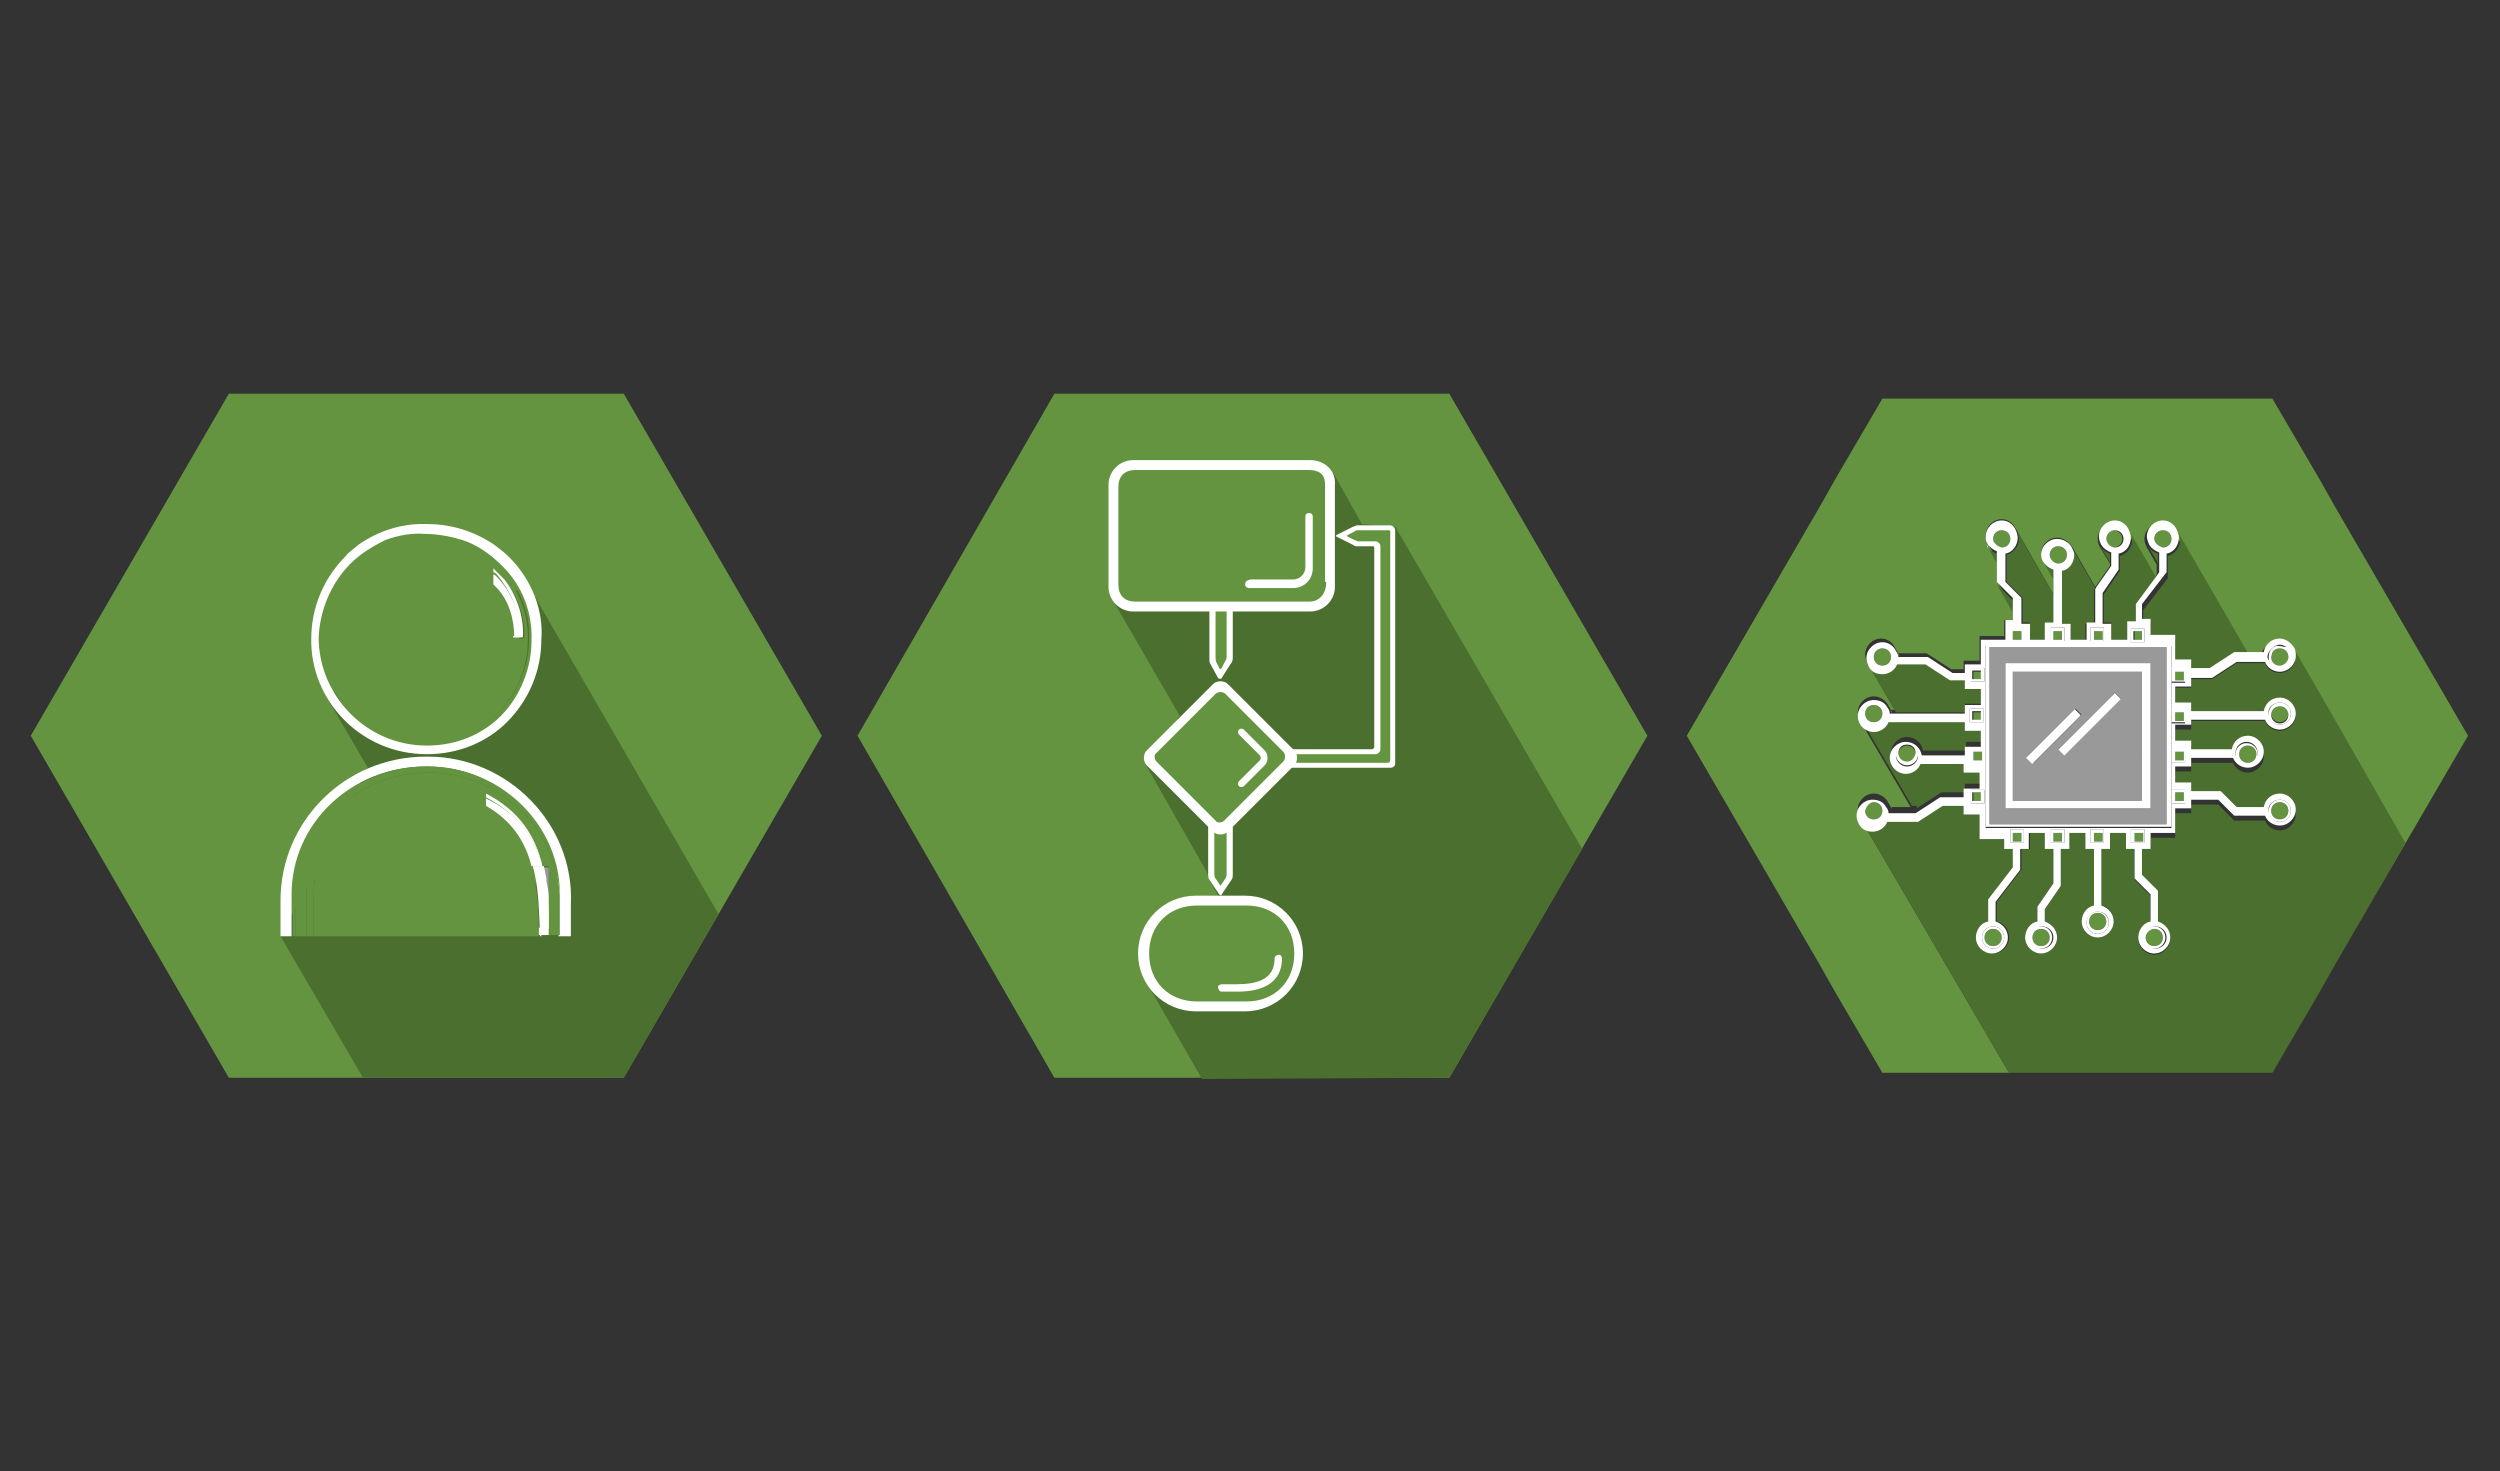 <?xml version="1.0" encoding="utf-8"?>
<!-- Generator: Adobe Illustrator 22.1.0, SVG Export Plug-In . SVG Version: 6.00 Build 0)  -->
<svg version="1.1" id="Layer_1" xmlns="http://www.w3.org/2000/svg" xmlns:xlink="http://www.w3.org/1999/xlink" x="0px" y="0px"
	 viewBox="0 0 203.2 119.6" style="enable-background:new 0 0 203.2 119.6;" xml:space="preserve">
<rect x="0" y="0" width="203.2" height="119.6" fill="#333333" stroke="none"/>
<style type="text/css">
	.st0{fill:none;}
	.st1{fill:#999999;}
	.st2{fill:#64943F;}
	.st3{fill:#737373;}
	.st4{fill:#4B6F2F;}
	.st5{fill:#FFFFFF;}
</style>
<polygon class="st0" points="147.9,58.7 147.9,61 147.9,58.7 "/>
<rect x="147.9" y="41.2" class="st1" width="0" height="37.3"/>
<rect x="147.9" y="41.2" transform="matrix(0.447 -0.894 0.894 0.447 28.266 165.369)" class="st1" width="0" height="37.3"/>
<polygon class="st0" points="188.5,38.8 189.9,38.8 188.5,38.8 "/>
<polygon class="st0" points="189.9,41.2 189.9,38.8 189.9,41.2 "/>
<rect x="189.9" y="38.8" class="st0" width="0" height="2.3"/>
<polygon class="st0" points="188.5,80.8 189.9,80.8 189.9,80.8 188.5,80.8 "/>
<rect x="188.5" y="80.8" class="st0" width="1.3" height="0"/>
<rect x="189.9" y="80.8" class="st0" width="0" height="0"/>
<rect x="189.9" y="41.2" class="st1" width="0" height="17.6"/>
<circle class="st2" cx="167.3" cy="45.1" r="0.7"/>
<rect x="163.6" y="51.3" class="st2" width="0.7" height="0.7"/>
<circle class="st2" cx="162.7" cy="43.8" r="0.7"/>
<circle class="st2" cx="152.3" cy="65.9" r="0.7"/>
<circle class="st2" cx="152.3" cy="58" r="0.7"/>
<circle class="st2" cx="153" cy="53.4" r="0.7"/>
<circle class="st2" cx="175.8" cy="43.8" r="0.7"/>
<circle class="st2" cx="171.8" cy="43.8" r="0.7"/>
<polygon class="st1" points="188.5,38.8 149.3,38.8 149.3,38.8 188.5,38.8 "/>
<polygon class="st1" points="184.8,87.3 188.5,80.8 188.5,80.8 "/>
<polygon class="st1" points="189.9,58.7 189.9,58.7 189.9,41.2 189.9,41.2 "/>
<rect x="189.9" y="78.5" class="st1" width="0" height="0"/>
<polygon class="st1" points="188.5,80.8 188.5,80.8 188.5,80.8 188.5,80.8 "/>
<polygon class="st1" points="159.5,80.8 149.3,80.8 149.3,80.8 159.5,80.8 "/>
<path class="st2" d="M200.6,59.8l-10.8-18.6l-1.3-2.3l-3.8-6.5H153l-3.8,6.5l-1.3,2.3l-10.8,18.6l10.8,18.6l1.3,2.3l3.8,6.5h10.3
	l-3.8-6.5l-8.3-14.2l0,0c-0.1-0.2-0.2-0.4-0.2-0.7c0-0.7,0.6-1.3,1.3-1.3c0.5,0,0.9,0.3,1.1,0.6l0,0l0.3,0.5h1.6l-4.1-7h0
	c-0.1-0.2-0.2-0.5-0.2-0.7c0-0.7,0.6-1.3,1.3-1.3c0.5,0,0.9,0.3,1.1,0.6l0,0l0.3,0.5h0.3l-2.2-3.8l0,0c-0.1-0.2-0.2-0.4-0.2-0.7
	c0-0.7,0.6-1.3,1.3-1.3c0.5,0,0.9,0.3,1.1,0.7l0,0l0.3,0.5h2.3l2,1.3h1v-0.7h1.3v-2h2v-1.3h0.7v-0.9l-1.3-2.3v-1.7l-0.7-1.3
	c-0.1-0.1-0.1-0.1-0.1-0.2l0,0h0c-0.1-0.2-0.1-0.3-0.1-0.5c0-0.7,0.6-1.3,1.3-1.3c0.5,0,0.9,0.3,1.1,0.7l0,0l3.1,5.4v-1.3l-0.8-1.4
	l0,0c-0.1-0.2-0.2-0.4-0.2-0.6c0-0.7,0.6-1.3,1.3-1.3c0.5,0,0.9,0.3,1.2,0.7l0,0l1.9,3.3l1.2-1.7v-0.2l-0.8-1.3l0,0
	c-0.1-0.2-0.2-0.4-0.2-0.7c0-0.7,0.6-1.3,1.3-1.3c0.5,0,0.9,0.3,1.1,0.7l0,0l2.2,3.8l0.2-0.3v-0.8l-0.8-1.4l0,0
	c-0.1-0.2-0.2-0.4-0.2-0.7c0-0.7,0.6-1.3,1.3-1.3c0.5,0,0.9,0.3,1.1,0.7l0,0l5.9,10.2h1.1c0.1-0.6,0.6-1.1,1.3-1.1
	c0.5,0,1,0.3,1.2,0.8l0,0l3.4,5.9l5.7,9.8l-5.7,9.9L200.6,59.8z"/>
<rect x="188.5" y="80.8" class="st1" width="0" height="0"/>
<polygon class="st1" points="188.5,80.8 188.5,80.8 189.9,78.5 189.9,78.5 "/>
<polygon class="st1" points="149.3,80.8 149.3,80.8 159.5,80.8 159.5,80.8 "/>
<polygon class="st1" points="189.9,78.5 189.9,78.5 189.9,78.5 189.9,78.5 "/>
<polygon class="st3" points="159.5,80.8 159.5,80.8 188.5,80.8 188.5,80.8 "/>
<polygon class="st3" points="189.9,78.5 189.9,78.5 189.9,58.7 189.9,58.7 "/>
<path class="st3" d="M154.4,53.3l-0.3-0.5l0,0c0.1,0.1,0.1,0.3,0.2,0.5H154.4z"/>
<path class="st3" d="M153.8,57.9l-0.3-0.5l0,0c0.1,0.2,0.2,0.3,0.2,0.5H153.8z"/>
<polygon class="st3" points="159.5,80.8 188.5,80.8 188.5,80.8 159.5,80.8 "/>
<polygon class="st3" points="161.5,44.3 161.5,44.3 161.5,44.3 "/>
<rect x="189.9" y="58.7" class="st3" width="0" height="19.7"/>
<path class="st3" d="M153.8,65.7l-0.3-0.5l0,0c0.1,0.2,0.2,0.3,0.2,0.5H153.8z"/>
<g>
	<path class="st4" d="M189.9,58.7l-3.4-5.9l0,0c0.1,0.2,0.1,0.4,0.1,0.6c0,0.7-0.6,1.3-1.3,1.3c-0.5,0-1-0.3-1.2-0.8h-2.3l-2,1.3
		h-1.7v0.7h-1.3v1.3h1.3v0.7h5.9c0.1-0.6,0.6-1.1,1.3-1.1c0.7,0,1.3,0.6,1.3,1.3s-0.6,1.3-1.3,1.3c-0.5,0-1-0.3-1.2-0.8h-6v0.7h-1.3
		v1.3h1.3v0.7h3.3c0.1-0.6,0.6-1.1,1.3-1.1c0.7,0,1.3,0.6,1.3,1.3s-0.6,1.3-1.3,1.3c-0.5,0-1-0.3-1.2-0.8h-3.4v0.7h-1.3v1.3h1.3v0.7
		h2.4l1.3,1.3h2.2c0.1-0.6,0.6-1.1,1.3-1.1c0.7,0,1.3,0.6,1.3,1.3c0,0.7-0.6,1.3-1.3,1.3c-0.5,0-1-0.3-1.2-0.8h-2.5l-1.3-1.3h-2.2
		v0.7h-1.3v2h-2V69h-0.7v2.2l1.3,1.3v2.5c0.6,0.1,1,0.7,1,1.3c0,0.7-0.6,1.3-1.3,1.3s-1.3-0.6-1.3-1.3c0-0.6,0.4-1.1,1-1.3v-2.2
		l-1.3-1.3V69h-0.7v-1.3h-1.3V69h-0.7v4.6c0.6,0.1,1,0.7,1,1.3c0,0.7-0.6,1.3-1.3,1.3s-1.3-0.6-1.3-1.3c0-0.6,0.4-1.1,1-1.3V69h-0.7
		v-1.3h-1.3V69h-0.7v3l-1.3,1.9v1c0.6,0.1,1,0.7,1,1.3c0,0.7-0.6,1.3-1.3,1.3s-1.3-0.6-1.3-1.3c0-0.6,0.4-1.1,1-1.3v-1.2l1.3-1.9V69
		h-0.7v-1.3H165V69h-0.7v1.7l-2,2.6v1.6c0.6,0.1,1,0.7,1,1.3c0,0.7-0.6,1.3-1.3,1.3s-1.3-0.6-1.3-1.3c0-0.6,0.4-1.1,1-1.3v-1.8
		l2-2.6V69H163v-1.3h-2v-2h-1.3v-0.7H158l-2,1.3h-2.5c-0.2,0.5-0.7,0.8-1.2,0.8c-0.5,0-0.9-0.2-1.1-0.6l0,0l8.3,14.2l3.8,6.5h21.4
		l3.8-6.5l1.3-2.3l5.7-9.9L189.9,58.7z"/>
	<path class="st4" d="M166.9,46.3c-0.3-0.1-0.6-0.3-0.8-0.6l0,0l0.8,1.4V46.3z"/>
	<path class="st4" d="M171.5,45c-0.3-0.1-0.6-0.3-0.8-0.6l0,0l0.8,1.3V45z"/>
	<path class="st4" d="M168.2,52h1.3v-1.3h0.7v-2.7l0.1-0.2l-1.9-3.3l0,0c0.1,0.2,0.2,0.4,0.2,0.6c0,0.6-0.4,1.1-1,1.3v4.3h0.7V52z"
		/>
	<path class="st4" d="M159.7,57.9v-0.7h1.3v-1.3h-1.3v-0.7h-1.2l-2-1.3h-2.3c-0.2,0.5-0.7,0.8-1.2,0.8c-0.5,0-0.9-0.3-1.1-0.6l0,0
		l2.2,3.8H159.7z"/>
	<path class="st4" d="M164.3,50.6h0.7V52h1.3v-1.3h0.7v-2.2l-3.1-5.4l0,0c0.1,0.2,0.2,0.4,0.2,0.7c0,0.6-0.4,1.1-1,1.3v2.2l1.3,1.3
		V50.6z"/>
	<polygon class="st4" points="163.6,49.8 163.6,48.8 162.3,47.5 	"/>
	<path class="st4" d="M162.3,45c-0.3-0.1-0.6-0.3-0.7-0.5l0.7,1.3V45z"/>
	<path class="st4" d="M174.1,50.6h0.7V52h2v2h1.3v0.7h1.5l2-1.3h1.3l-5.9-10.2l0,0c0.1,0.2,0.2,0.4,0.2,0.7c0,0.6-0.4,1.1-1,1.3v1.8
		l-2,2.6V50.6z"/>
	<path class="st4" d="M175.4,45c-0.3-0.1-0.6-0.3-0.8-0.6l0,0l0.8,1.4V45z"/>
	<path class="st4" d="M170.9,50.6h0.7V52h1.3v-1.3h0.7v-1.4l1.7-2.3l-2.2-3.8l0,0c0.1,0.2,0.2,0.4,0.2,0.7c0,0.6-0.4,1.1-1,1.3v1.2
		l-1.3,1.9V50.6z"/>
	<path class="st4" d="M155.8,65.7l2-1.3h1.9v-0.7h1.3v-1.3h-1.3v-0.7h-3.5c-0.2,0.5-0.7,0.8-1.2,0.8c-0.7,0-1.3-0.6-1.3-1.3
		s0.6-1.3,1.3-1.3c0.7,0,1.2,0.5,1.3,1.1h3.5v-0.7h1.3v-1.3h-1.3v-0.7h-6.2c-0.2,0.5-0.7,0.8-1.2,0.8c-0.5,0-0.9-0.2-1.1-0.6h0
		l4.1,7H155.8z"/>
</g>
<circle class="st2" cx="162" cy="76.2" r="0.7"/>
<circle class="st2" cx="165.9" cy="76.2" r="0.7"/>
<circle class="st2" cx="170.5" cy="74.9" r="0.7"/>
<circle class="st2" cx="175.1" cy="76.2" r="0.7"/>
<circle class="st2" cx="185.3" cy="65.9" r="0.7"/>
<circle class="st2" cx="182.7" cy="61.3" r="0.7"/>
<circle class="st2" cx="185.3" cy="58" r="0.7"/>
<circle class="st2" cx="185.3" cy="53.4" r="0.7"/>
<circle class="st2" cx="155" cy="61.3" r="0.7"/>
<path class="st1" d="M161.7,67h14.4V52.6h-14.4V67z M163,53.9h11.8v11.8H163V53.9z"/>
<path class="st1" d="M163.6,65.1h10.5V54.6h-10.5V65.1z M172.4,56.8l-4.6,4.6l-0.5-0.5l4.6-4.6L172.4,56.8z M168.7,57.6l0.5,0.5
	l-3.9,3.9l-0.5-0.5L168.7,57.6z"/>
<rect x="166.9" y="51.3" class="st2" width="0.7" height="0.7"/>
<rect x="170.2" y="51.3" class="st2" width="0.7" height="0.7"/>
<rect x="173.5" y="51.3" class="st2" width="0.7" height="0.7"/>
<rect x="176.8" y="54.6" class="st2" width="0.7" height="0.7"/>
<rect x="176.8" y="57.9" class="st2" width="0.7" height="0.7"/>
<rect x="176.8" y="61.1" class="st2" width="0.7" height="0.7"/>
<rect x="176.8" y="64.4" class="st2" width="0.7" height="0.7"/>
<rect x="173.5" y="67.7" class="st2" width="0.7" height="0.7"/>
<rect x="170.2" y="67.7" class="st2" width="0.7" height="0.7"/>
<rect x="166.9" y="67.7" class="st2" width="0.7" height="0.7"/>
<rect x="163.6" y="67.7" class="st2" width="0.7" height="0.7"/>
<rect x="160.4" y="64.4" class="st2" width="0.7" height="0.7"/>
<rect x="160.4" y="61.1" class="st2" width="0.7" height="0.7"/>
<rect x="160.4" y="57.9" class="st2" width="0.7" height="0.7"/>
<rect x="160.4" y="54.6" class="st2" width="0.7" height="0.7"/>
<polygon class="st5" points="171.5,46 170.3,47.7 170.3,47.7 "/>
<path class="st5" d="M161.6,44.5l-0.1-0.2C161.5,44.4,161.5,44.5,161.6,44.5z"/>
<path class="st5" d="M184.8,52.5L184.8,52.5c0,0.1,0.1,0,0.1,0L184.8,52.5z"/>
<path class="st5" d="M161.1,76.2c0,0.5,0.4,0.9,0.9,0.9c0.5,0,0.9-0.4,0.9-0.9c0-0.5-0.4-0.9-0.9-0.9
	C161.5,75.3,161.1,75.7,161.1,76.2z M162.7,76.2c0,0.4-0.3,0.7-0.7,0.7s-0.7-0.3-0.7-0.7s0.3-0.7,0.7-0.7S162.7,75.8,162.7,76.2z"/>
<path class="st5" d="M165,76.2c0,0.5,0.4,0.9,0.9,0.9s0.9-0.4,0.9-0.9c0-0.5-0.4-0.9-0.9-0.9S165,75.7,165,76.2z M166.6,76.2
	c0,0.4-0.3,0.7-0.7,0.7c-0.4,0-0.7-0.3-0.7-0.7s0.3-0.7,0.7-0.7C166.3,75.5,166.6,75.8,166.6,76.2z"/>
<path class="st5" d="M169.6,75c0,0.5,0.4,0.9,0.9,0.9s0.9-0.4,0.9-0.9c0-0.5-0.4-0.9-0.9-0.9S169.6,74.4,169.6,75z M171.2,74.9
	c0,0.4-0.3,0.7-0.7,0.7s-0.7-0.3-0.7-0.7c0-0.4,0.3-0.7,0.7-0.7S171.2,74.5,171.2,74.9z"/>
<path class="st5" d="M174.2,76.2c0,0.5,0.4,0.9,0.9,0.9c0.5,0,0.9-0.4,0.9-0.9c0-0.5-0.4-0.9-0.9-0.9
	C174.7,75.3,174.2,75.7,174.2,76.2z M175.1,75.5c0.4,0,0.7,0.3,0.7,0.7s-0.3,0.7-0.7,0.7s-0.7-0.3-0.7-0.7S174.8,75.5,175.1,75.5z"
	/>
<path class="st5" d="M185.3,66.8c0.5,0,0.9-0.4,0.9-0.9c0-0.5-0.4-0.9-0.9-0.9s-0.9,0.4-0.9,0.9C184.3,66.4,184.8,66.8,185.3,66.8z
	 M185.3,65.2c0.4,0,0.7,0.3,0.7,0.7c0,0.4-0.3,0.7-0.7,0.7s-0.7-0.3-0.7-0.7C184.6,65.5,184.9,65.2,185.3,65.2z"/>
<path class="st5" d="M182.6,62.2c0.5,0,0.9-0.4,0.9-0.9s-0.4-0.9-0.9-0.9s-0.9,0.4-0.9,0.9S182.1,62.2,182.6,62.2z M182.7,60.6
	c0.4,0,0.7,0.3,0.7,0.7c0,0.4-0.3,0.7-0.7,0.7c-0.4,0-0.7-0.3-0.7-0.7C182,60.9,182.3,60.6,182.7,60.6z"/>
<path class="st5" d="M185.3,58.9c0.5,0,0.9-0.4,0.9-0.9c0-0.5-0.4-0.9-0.9-0.9s-0.9,0.4-0.9,0.9C184.3,58.5,184.8,58.9,185.3,58.9z
	 M185.3,57.4c0.4,0,0.7,0.3,0.7,0.7c0,0.4-0.3,0.7-0.7,0.7s-0.7-0.3-0.7-0.7C184.6,57.7,184.9,57.4,185.3,57.4z"/>
<path class="st5" d="M184.9,52.6l0.9,0.1l0,0c-0.2-0.1-0.4-0.2-0.6-0.2C185.1,52.5,185,52.5,184.9,52.6z"/>
<path class="st5" d="M184.8,52.6c-0.3,0.2-0.4,0.5-0.4,0.8c0,0.1,0,0.2,0.1,0.3l0,0L184.8,52.6z"/>
<path class="st5" d="M155,60.4c-0.5,0-0.9,0.4-0.9,0.9c0,0.5,0.4,0.9,0.9,0.9c0.5,0,0.9-0.4,0.9-0.9C155.9,60.8,155.5,60.4,155,60.4
	z M155,61.9c-0.4,0-0.7-0.3-0.7-0.7c0-0.4,0.3-0.7,0.7-0.7s0.7,0.3,0.7,0.7C155.6,61.7,155.3,61.9,155,61.9z"/>
<path class="st5" d="M176.5,65.3v-1.1V62v-1.1v-2.2v-1.1v-2.2v-1.1v-1.9h-15.1v14.8h15.1V65.3z M176.1,67h-14.4V52.6h14.4V67z"/>
<path class="st5" d="M167.8,51h-1.1v1.1h1.1V51z M167.6,52h-0.7v-0.7h0.7V52z"/>
<path class="st5" d="M171,51h-1.1v1.1h1.1V51z M170.9,52h-0.7v-0.7h0.7V52z"/>
<path class="st5" d="M174.3,51.1h-1.1v1.1h1.1V51.1z M174.1,52h-0.7v-0.7h0.7V52z"/>
<path class="st5" d="M177.6,55.4v-1.1h-1.1v1.1H177.6z M176.8,54.6h0.7v0.7h-0.7V54.6z"/>
<path class="st5" d="M177.6,58.7v-1.1h-1.1v1.1H177.6z M176.8,57.9h0.7v0.7h-0.7V57.9z"/>
<path class="st5" d="M177.6,62v-1.1h-1.1V62H177.6z M176.8,61.1h0.7v0.7h-0.7V61.1z"/>
<path class="st5" d="M177.6,65.3v-1.1h-1.1v1.1H177.6z M176.8,64.4h0.7v0.7h-0.7V64.4z"/>
<path class="st5" d="M173.2,68.5h1.1v-1.1h-1.1V68.5z M173.5,67.7h0.7v0.7h-0.7V67.7z"/>
<path class="st5" d="M169.9,68.5h1.1v-1.1h-1.1V68.5z M170.2,67.7h0.7v0.7h-0.7V67.7z"/>
<path class="st5" d="M166.7,68.5h1.1v-1.1h-1.1V68.5z M166.9,67.7h0.7v0.7h-0.7V67.7z"/>
<path class="st5" d="M163.4,68.5h1.1v-1.1h-1.1V68.5z M163.6,67.7h0.7v0.7h-0.7V67.7z"/>
<path class="st5" d="M161.3,64.2h-1.1v1.1h1.1V64.2z M161,65.1h-0.7v-0.7h0.7V65.1z"/>
<path class="st5" d="M178.1,59.2v-0.7h6c0.2,0.5,0.7,0.8,1.2,0.8c0.7,0,1.3-0.6,1.3-1.3s-0.6-1.3-1.3-1.3c-0.7,0-1.2,0.5-1.3,1.1
	h-5.9v-0.7h-1.3v-1.3h1.3v-0.7h1.7l2-1.3h2.3c0.2,0.5,0.7,0.8,1.2,0.8c0.7,0,1.3-0.6,1.3-1.3c0-0.2,0-0.4-0.1-0.6
	c-0.2-0.4-0.7-0.8-1.2-0.8c-0.7,0-1.2,0.5-1.3,1.1h-1.1h-1.3l-2,1.3h-1.5v-0.7h-1.3v-2h-2v-1.3h-0.7v-1.2l2-2.6V45
	c0.6-0.1,1-0.7,1-1.3c0-0.2-0.1-0.5-0.2-0.7c-0.2-0.4-0.6-0.7-1.1-0.7c-0.7,0-1.3,0.6-1.3,1.3c0,0.2,0.1,0.5,0.2,0.7
	c0.2,0.3,0.5,0.5,0.8,0.6v0.8v0.8l-0.2,0.3l-1.7,2.3v1.4h-0.7V52h-1.3v-1.3h-0.7v-2.5l1.3-1.9V45c0.6-0.1,1-0.7,1-1.3
	c0-0.2-0.1-0.5-0.2-0.7c-0.2-0.4-0.6-0.7-1.1-0.7c-0.7,0-1.3,0.6-1.3,1.3c0,0.3,0.1,0.5,0.2,0.7c0.2,0.3,0.5,0.5,0.8,0.6v0.8V46
	l-1.2,1.7l-0.1,0.2v2.7h-0.7V52h-1.3v-1.3h-0.7v-4.3c0.6-0.1,1-0.7,1-1.3c0-0.2-0.1-0.4-0.2-0.6c-0.2-0.4-0.7-0.7-1.2-0.7
	c-0.7,0-1.3,0.6-1.3,1.3c0,0.2,0.1,0.5,0.2,0.6c0.2,0.3,0.5,0.5,0.8,0.6v0.8v1.3v2.2h-0.7V52H165v-1.3h-0.7v-2.1l-1.3-1.3V45
	c0.6-0.1,1-0.7,1-1.3c0-0.2-0.1-0.5-0.2-0.7c-0.2-0.4-0.6-0.7-1.1-0.7c-0.7,0-1.3,0.6-1.3,1.3c0,0.2,0,0.4,0.1,0.5c0,0,0,0,0,0
	l0.1,0.2c0.2,0.2,0.4,0.4,0.7,0.5v0.8v1.7l1.3,1.3v0.9v0.9H163V52h-2v2h-1.3v0.7h-1l-2-1.3h-2.3h-0.1c0-0.2-0.1-0.3-0.2-0.5
	c-0.2-0.4-0.6-0.7-1.1-0.7c-0.7,0-1.3,0.6-1.3,1.3c0,0.2,0.1,0.5,0.2,0.7c0.2,0.4,0.6,0.6,1.1,0.6c0.5,0,1-0.3,1.2-0.8h2.3l2,1.3
	h1.2v0.7h1.3v1.3h-1.3v0.7h-5.7h-0.3h-0.1c0-0.2-0.1-0.4-0.2-0.5c-0.2-0.4-0.6-0.6-1.1-0.6c-0.7,0-1.3,0.6-1.3,1.3
	c0,0.3,0.1,0.5,0.2,0.7c0.2,0.3,0.6,0.6,1.1,0.6c0.5,0,1-0.3,1.2-0.8h6.2v0.7h1.3v1.3h-1.3v0.7h-3.5c-0.1-0.6-0.6-1.1-1.3-1.1
	c-0.7,0-1.3,0.6-1.3,1.3c0,0.7,0.6,1.3,1.3,1.3c0.5,0,1-0.3,1.2-0.8h3.5v0.7h1.3v1.3h-1.3v0.7h-1.9l-2,1.3h-0.5h-1.6h-0.1
	c0-0.2-0.1-0.4-0.2-0.5c-0.2-0.4-0.6-0.6-1.1-0.6c-0.7,0-1.3,0.6-1.3,1.3c0,0.3,0.1,0.5,0.2,0.7c0.2,0.4,0.6,0.6,1.1,0.6
	c0.5,0,1-0.3,1.2-0.8h2.5l2-1.3h1.7v0.7h1.3v2h2V69h0.7v1.5l-2,2.6v1.8c-0.6,0.1-1,0.7-1,1.3c0,0.7,0.6,1.3,1.3,1.3s1.3-0.6,1.3-1.3
	c0-0.6-0.4-1.1-1-1.3v-1.6l2-2.6V69h0.7v-1.3h1.3V69h0.7v2.8l-1.3,1.9v1.2c-0.6,0.1-1,0.7-1,1.3c0,0.7,0.6,1.3,1.3,1.3
	s1.3-0.6,1.3-1.3c0-0.6-0.4-1.1-1-1.3v-1l1.3-1.9v-3h0.7v-1.3h1.3V69h0.7v4.6c-0.6,0.1-1,0.7-1,1.3c0,0.7,0.6,1.3,1.3,1.3
	s1.3-0.6,1.3-1.3c0-0.6-0.4-1.1-1-1.3V69h0.7v-1.3h1.3V69h0.7v2.4l1.3,1.3v2.2c-0.6,0.1-1,0.7-1,1.3c0,0.7,0.6,1.3,1.3,1.3
	s1.3-0.6,1.3-1.3c0-0.6-0.4-1.1-1-1.3v-2.5l-1.3-1.3V69h0.7v-1.3h2v-2h1.3v-0.7h2.2l1.3,1.3h2.5c0.2,0.5,0.7,0.8,1.2,0.8
	c0.7,0,1.3-0.6,1.3-1.3c0-0.7-0.6-1.3-1.3-1.3c-0.7,0-1.2,0.5-1.3,1.1h-2.2l-1.3-1.3h-2.4v-0.7h-1.3v-1.3h1.3v-0.7h3.4
	c0.2,0.5,0.7,0.8,1.2,0.8c0.7,0,1.3-0.6,1.3-1.3c0-0.7-0.6-1.3-1.3-1.3c-0.7,0-1.2,0.5-1.3,1.1h-3.3v-0.7h-1.3v-1.3H178.1z
	 M185.3,57.1c0.5,0,0.9,0.4,0.9,0.9c0,0.5-0.4,0.9-0.9,0.9s-0.9-0.4-0.9-0.9C184.3,57.5,184.8,57.1,185.3,57.1z M185.3,54.1
	c-0.4,0-0.7-0.3-0.7-0.7s0.3-0.7,0.7-0.7s0.7,0.3,0.7,0.7S185.6,54.1,185.3,54.1z M184.8,52.6L184.8,52.6l0.1-0.1
	c0.1,0,0.2-0.1,0.4-0.1c0.2,0,0.4,0.1,0.6,0.2l0,0l-0.9-0.1C184.9,52.6,184.8,52.6,184.8,52.6l-0.4,1.1l0,0c0-0.1-0.1-0.2-0.1-0.3
	C184.3,53.1,184.5,52.8,184.8,52.6z M175.1,43.8c0-0.4,0.3-0.7,0.7-0.7c0.4,0,0.7,0.3,0.7,0.7s-0.3,0.7-0.7,0.7
	C175.4,44.4,175.1,44.1,175.1,43.8z M171.2,43.8c0-0.4,0.3-0.7,0.7-0.7s0.7,0.3,0.7,0.7s-0.3,0.7-0.7,0.7S171.2,44.1,171.2,43.8z
	 M162,43.8c0-0.4,0.3-0.7,0.7-0.7c0.4,0,0.7,0.3,0.7,0.7s-0.3,0.7-0.7,0.7C162.3,44.4,162,44.1,162,43.8z M153,54.1
	c-0.4,0-0.7-0.3-0.7-0.7s0.3-0.7,0.7-0.7s0.7,0.3,0.7,0.7S153.4,54.1,153,54.1z M152.3,58.7c-0.4,0-0.7-0.3-0.7-0.7
	c0-0.4,0.3-0.7,0.7-0.7c0.4,0,0.7,0.3,0.7,0.7C153,58.4,152.7,58.7,152.3,58.7z M155,62.3c-0.5,0-0.9-0.4-0.9-0.9
	c0-0.5,0.4-0.9,0.9-0.9c0.5,0,0.9,0.4,0.9,0.9C155.9,61.9,155.5,62.3,155,62.3z M152.3,65.2c0.4,0,0.7,0.3,0.7,0.7
	c0,0.4-0.3,0.7-0.7,0.7c-0.4,0-0.7-0.3-0.7-0.7C151.7,65.5,152,65.2,152.3,65.2z M162.9,76.2c0,0.5-0.4,0.9-0.9,0.9
	c-0.5,0-0.9-0.4-0.9-0.9c0-0.5,0.4-0.9,0.9-0.9C162.5,75.3,162.9,75.7,162.9,76.2z M166.9,76.2c0,0.5-0.4,0.9-0.9,0.9
	s-0.9-0.4-0.9-0.9c0-0.5,0.4-0.9,0.9-0.9S166.9,75.7,166.9,76.2z M176.1,76.2c0,0.5-0.4,0.9-0.9,0.9c-0.5,0-0.9-0.4-0.9-0.9
	c0-0.5,0.4-0.9,0.9-0.9C175.7,75.3,176.1,75.7,176.1,76.2z M185.3,65c0.5,0,0.9,0.4,0.9,0.9c0,0.5-0.4,0.9-0.9,0.9s-0.9-0.4-0.9-0.9
	C184.3,65.4,184.8,65,185.3,65z M182.6,60.3c0.5,0,0.9,0.4,0.9,0.9s-0.4,0.9-0.9,0.9s-0.9-0.4-0.9-0.9S182.1,60.3,182.6,60.3z
	 M173.2,51.1h1.1v1.1h-1.1V51.1z M169.9,51h1.1v1.1h-1.1V51z M166.6,45.1c0-0.4,0.3-0.7,0.7-0.7s0.7,0.3,0.7,0.7s-0.3,0.7-0.7,0.7
	S166.6,45.4,166.6,45.1z M166.7,51h1.1v1.1h-1.1V51z M163.6,51.3h0.7V52h-0.7V51.3z M160.1,58.7v-1.1h1.1v1.1H160.1z M160.4,61.8
	v-0.7h0.7v0.7H160.4z M161.3,65.3h-1.1v-1.1h1.1V65.3z M161.3,55.4h-1.1v-1.1h1.1V55.4z M164.5,68.5h-1.1v-1.1h1.1V68.5z
	 M167.8,68.5h-1.1v-1.1h1.1V68.5z M171.4,75c0,0.5-0.4,0.9-0.9,0.9s-0.9-0.4-0.9-0.9c0-0.5,0.4-0.9,0.9-0.9S171.4,74.4,171.4,75z
	 M171,68.5h-1.1v-1.1h1.1V68.5z M174.3,68.5h-1.1v-1.1h1.1V68.5z M177.6,60.9V62h-1.1v2.2h1.1v1.1h-1.1v2h-15.1V52.5h15.1v1.9h1.1
	v1.1h-1.1v2.2h1.1v1.1h-1.1v2.2H177.6z"/>
<path class="st5" d="M161.2,57.6h-1.1v1.1h1.1V57.6z M161,58.5h-0.7v-0.7h0.7V58.5z"/>
<path class="st5" d="M161.3,54.3h-1.1v1.1h1.1V54.3z M161,55.2h-0.7v-0.7h0.7V55.2z"/>
<g>
	<path class="st5" d="M163,53.9v11.8h11.8V53.9H163z M174.1,65.1h-10.5V54.6h10.5V65.1z"/>
	
		<rect x="166.6" y="58.5" transform="matrix(0.707 -0.707 0.707 0.707 8.153 137.35)" class="st5" width="6.5" height="0.7"/>
	
		<rect x="164.1" y="59.5" transform="matrix(0.707 -0.707 0.707 0.707 6.595 135.553)" class="st5" width="5.6" height="0.7"/>
</g>
<polygon class="st2" points="50.7,32 18.6,32 2.5,59.8 18.6,87.6 50.7,87.6 66.8,59.8 "/>
<polygon class="st4" points="42.9,47.5 58.4,74.3 50.7,87.6 29.5,87.6 22.8,76.1 29.9,62.4 26.5,56.6 "/>
<ellipse class="st2" cx="35" cy="52.2" rx="7.2" ry="7.2"/>
<ellipse class="st2" cx="34.7" cy="69.7" rx="9.4" ry="6.3"/>
<path class="st0" d="M45.5,75.4L45.5,75.4l0,0.2v-1.9c0-0.3,0-0.6,0-0.9c0,0.1,0,0.1,0,0.2V75.4z"/>
<path class="st0" d="M39.5,65.5l0-0.5l0-0.1c-0.6-0.3-1.2-0.6-1.9-0.8l0,0.5c-0.9-0.3-1.9-0.5-2.9-0.5c0,0,0,0-0.1,0
	c-2.4,0-4.6,0.9-6.4,2.5c-1.2,1.1-2,2.4-2.4,3.9h17.4C42.7,68.3,41.6,66.6,39.5,65.5z"/>
<path class="st0" d="M34.5,58.6c1.8,0,3.6-0.7,4.9-1.9c1.3-1.2,2.1-3,2.1-4.8c0-0.1,0-0.1,0-0.2h0.2c0-1.4-0.4-3-1.5-4.1
	c-0.1-0.1-0.1-0.1-0.2-0.2v-0.6v-0.4c-0.3-0.3-0.7-0.6-1.1-0.8v0.7c-1.2-0.9-2.7-1.4-4.4-1.4c-1.8,0-3.4,0.7-4.8,1.9
	c-1.3,1.3-2.1,3-2.1,4.8C27.8,55.5,30.8,58.6,34.5,58.6z M30.2,47.3c1.3-1.1,2.8-1.8,4.5-1.8c1.6,0,3,0.5,4.1,1.4v0.6
	c0.1,0.1,0.1,0.1,0.2,0.2c1.3,1.2,1.9,2.8,1.9,4.3h0.3c0,0,0,0.1,0,0.1c0,1.7-0.7,3.4-2,4.5c-1.3,1.1-3,1.8-4.7,1.8
	c-3.6,0-6.4-3-6.4-6.5C28.2,50.1,28.9,48.5,30.2,47.3z"/>
<path class="st2" d="M25.8,70.4c-0.2,0.7-0.3,1.5-0.3,2.3v3.4h18.3c0-2-0.1-4-0.6-5.7H25.8z"/>
<path class="st1" d="M44.3,71.4c0,0,0-0.1,0-0.1C44.3,71.4,44.3,71.4,44.3,71.4z"/>
<path class="st1" d="M44.5,72.9c0-0.4-0.1-0.9-0.2-1.3C44.4,72,44.5,72.4,44.5,72.9z"/>
<path class="st1" d="M44.5,73.1c0-0.1,0-0.1,0-0.2C44.5,73,44.5,73.1,44.5,73.1z"/>
<path class="st0" d="M34.6,58.4c1.7,0,3.4-0.7,4.7-1.8c1.3-1.1,2-2.8,2-4.5c0,0,0-0.1,0-0.1H41c0-1.4-0.5-3.1-1.9-4.3
	c-0.1-0.1-0.1-0.1-0.2-0.2v-0.6c-1.1-0.9-2.6-1.4-4.1-1.4c-1.7,0-3.3,0.7-4.5,1.8c-1.3,1.3-2,2.8-2,4.5
	C28.2,55.4,31.1,58.4,34.6,58.4z"/>
<path class="st5" d="M34.7,61.3c2.6,0,4.9-1,6.5-2.6c1.8-1.8,2.8-4.2,2.8-6.7c0.2-2.4-0.8-4.9-2.6-6.7c-0.4-0.4-0.8-0.7-1.2-1
	c-1.6-1.1-3.5-1.7-5.4-1.7c-2-0.1-4,0.5-5.7,1.7c-0.3,0.3-0.7,0.5-1,0.9c-1.8,1.8-2.8,4.2-2.8,6.7C25.2,56.9,29.3,61.3,34.7,61.3z
	 M28.5,45.8c0.8-0.8,1.8-1.4,2.8-1.9c1.1-0.4,2.2-0.6,3.3-0.5c1,0,2,0.2,3,0.5c1.2,0.4,2.2,1.1,3.1,2c1.6,1.6,2.5,3.9,2.4,6.1
	c0,2.2-0.9,4.5-2.5,6.1c-1.5,1.5-3.6,2.4-6,2.4c-4.9,0-8.7-4-8.7-8.7C26,49.6,26.9,47.4,28.5,45.8z"/>
<path class="st2" d="M34.8,60.2c2.3,0,4.3-0.9,5.7-2.3c1.6-1.6,2.4-3.7,2.4-5.8c0.1-2.1-0.7-4.3-2.3-5.8c-0.9-0.9-1.9-1.5-3-1.9
	c-0.9-0.3-1.9-0.5-2.9-0.5c-1.1-0.1-2.2,0.1-3.2,0.5c-1,0.4-1.9,1-2.7,1.8c-1.6,1.6-2.4,3.7-2.4,5.8C26.5,56.4,30.1,60.2,34.8,60.2z
	 M29.9,47c1.3-1.2,3-1.9,4.8-1.9c1.7,0,3.2,0.5,4.4,1.4v-0.7c0.4,0.2,0.7,0.5,1.1,0.8v-0.3c0.3,0.3,0.6,0.6,0.9,0.9
	c1,1.3,1.6,3,1.5,4.7H42h-0.3c0,0,0-0.1,0-0.1h-0.2c0,0.1,0,0.1,0,0.2c0,1.8-0.7,3.6-2.1,4.8c-1.3,1.2-3.1,1.9-4.9,1.9
	c-3.7,0-6.7-3.1-6.7-6.9C27.8,49.9,28.5,48.3,29.9,47z"/>
<path class="st2" d="M34.7,60.6c2.4,0,4.5-0.9,6-2.4c1.6-1.6,2.5-3.9,2.5-6.1c0.1-2.2-0.7-4.5-2.4-6.1c-0.9-0.9-2-1.6-3.1-2
	c-1-0.4-2-0.5-3-0.5c-1.1-0.1-2.3,0.1-3.3,0.5c-1,0.4-2,1-2.8,1.9c-1.6,1.6-2.5,3.9-2.5,6.1C26,56.5,29.7,60.6,34.7,60.6z
	 M28.9,46.1c0.8-0.8,1.7-1.4,2.7-1.8c1-0.4,2.1-0.6,3.2-0.5c1,0,1.9,0.2,2.9,0.5c1.1,0.4,2.1,1,3,1.9c1.6,1.6,2.4,3.7,2.3,5.8
	c0,2.1-0.9,4.3-2.4,5.8c-1.4,1.4-3.4,2.3-5.7,2.3c-4.7,0-8.2-3.8-8.2-8.2C26.5,49.8,27.4,47.7,28.9,46.1z"/>
<path class="st5" d="M34.8,61.5h-0.2c-6.5,0-11.8,5.2-11.8,11.7v2.9h0.9v-0.8v-2.6c0-5.8,4.9-10.4,10.9-10.4h0.1
	c5.9,0,10.8,4.8,10.7,10.5c0,0.3,0,0.6,0,0.9v1.9l0,0.5h1v-2.6C46.7,67,41.3,61.5,34.8,61.5z"/>
<path class="st2" d="M34.9,62.8h-0.1c-5.9,0-10.8,4.7-10.8,10.6v2.7h0.9v-5.7h0.9c0.4-1.5,1.2-2.9,2.4-3.9c1.8-1.6,4-2.5,6.4-2.5
	c0.1,0,0.1,0,0.1,0c1,0,2,0.2,2.9,0.5l0-0.5c0.7,0.3,1.3,0.5,1.9,0.8l0-0.3c2.7,1.4,4,3.3,4.6,5.9h0.5v4.5c0,0.4,0,0.8,0,1.1h0.9
	v-0.5l0-0.1l0,0V73c0-0.1,0-0.1,0-0.2C45.2,67.3,40.5,62.8,34.9,62.8z"/>
<path class="st2" d="M25.8,70.4h-0.9v5.7h0.6v-3.4C25.5,71.9,25.6,71.1,25.8,70.4z"/>
<path class="st1" d="M44.3,71.4c0,0.1,0,0.1,0,0.2c0.1,0.4,0.1,0.8,0.2,1.3c0,0,0,0,0,0.1c0,0.1,0,0.1,0,0.2c0,0.6,0.1,1.2,0.1,1.8
	v-4.5h-0.5c0.1,0.3,0.1,0.6,0.2,0.9C44.3,71.4,44.3,71.4,44.3,71.4z"/>
<polygon class="st1" points="45.5,76.1 45.5,75.6 45.5,76.1 "/>
<path class="st2" d="M24,73.4c0-5.9,4.9-10.6,10.8-10.6h0.1c5.6,0,10.3,4.5,10.6,10c0.1-5.7-4.8-10.5-10.7-10.5h-0.1
	c-6,0-10.9,4.6-10.9,10.4v2.6v0.8H24V73.4z"/>
<path class="st5" d="M39.5,65.5c2.1,1.2,3.2,2.9,3.7,4.9h0.9c-0.6-2.3-1.9-4.2-4.6-5.5l0,0.1L39.5,65.5z"/>
<path class="st5" d="M44.6,75.5c0-0.8,0-1.6,0-2.3c0-0.1,0-0.1,0-0.2c0,0,0,0,0-0.1c0-0.4-0.1-0.9-0.2-1.3c0-0.1,0-0.1,0-0.2
	c0,0,0-0.1,0-0.1c-0.1-0.3-0.1-0.6-0.2-0.9h-0.9c0.5,1.7,0.5,3.7,0.6,5.7h0.1v-0.6L44.6,75.5z"/>
<path class="st5" d="M44.6,74.9v1.1h0C44.6,75.7,44.6,75.3,44.6,74.9z"/>
<path class="st5" d="M44.1,70.4L44.1,70.4c-0.6-2.5-1.9-4.5-4.6-5.9l0,0.3C42.1,66.2,43.5,68.1,44.1,70.4z"/>
<path class="st5" d="M44.3,71.3c-0.1-0.3-0.1-0.6-0.2-0.9h0C44.2,70.7,44.2,71,44.3,71.3z"/>
<path class="st5" d="M44.6,74.9c0-0.6,0-1.2-0.1-1.8c0,0.7,0.1,1.5,0,2.3l-0.7,0v0.6h0.8V74.9z"/>
<path class="st5" d="M44.5,72.9C44.5,72.9,44.5,72.9,44.5,72.9C44.5,72.9,44.5,72.9,44.5,72.9z"/>
<path class="st5" d="M44.4,71.6c0-0.1,0-0.1,0-0.2C44.3,71.5,44.3,71.5,44.4,71.6z"/>
<path class="st5" d="M40.1,47.5c0.1,0.1,0.1,0.1,0.2,0.2c1.1,1.1,1.5,2.7,1.5,4.1h0.5c0.1-1.8-0.7-3.7-2-5c0,0-0.1-0.1-0.2-0.1v0.4
	V47.5z"/>
<path class="st5" d="M42.2,51.7h-0.5c0,0,0,0.1,0,0.1H42h0.5c0.1-1.7-0.5-3.4-1.5-4.7c-0.3-0.3-0.6-0.6-0.9-0.9v0.3
	c0.1,0,0.1,0.1,0.2,0.1C41.6,48.1,42.3,49.9,42.2,51.7z"/>
<polygon class="st2" points="117.8,32 85.7,32 69.7,59.8 85.7,87.6 117.8,87.6 133.9,59.8 "/>
<path class="st5" d="M111.9,46.7"/>
<polygon class="st4" points="113.4,42.8 128.6,69 117.8,87.6 97.7,87.7 93.1,79.7 99,72.8 98.3,71.5 98.1,70.9 93.1,62.1 95.9,58.2 
	90.4,48.7 108.4,38.5 110.7,42.6 "/>
<path class="st2" d="M107.6,49H91.2c-0.2,0-0.3-0.1-0.3-0.3V38.3c0-0.2,0.1-0.3,0.3-0.3h16.4c0.2,0,0.3,0.1,0.3,0.3v10.4
	C107.9,48.9,107.8,49,107.6,49z"/>
<path class="st2" d="M104.2,62.9l-3.6,3.6c-0.7,0.7-1.9,0.7-2.6,0l-3.6-3.6c-0.7-0.7-0.7-1.9,0-2.6l3.6-3.6c0.7-0.7,1.9-0.7,2.6,0
	l3.6,3.6C104.9,61,104.9,62.2,104.2,62.9z"/>
<path class="st2" d="M101.5,81.7h-4.7c-2.2,0-4-1.8-4-4v-0.3c0-2.2,1.8-4,4-4h4.7c2.2,0,4,1.8,4,4v0.3
	C105.5,80,103.7,81.7,101.5,81.7z"/>
<polygon class="st2" points="100,54 99.2,54.7 98.5,53.8 98.5,49.6 100,49.6 "/>
<polygon class="st2" points="99.9,71.5 99.2,72.2 98.5,71.3 98.5,67.1 99.9,67.1 "/>
<polygon class="st2" points="105,62.2 113.1,62.2 113.3,61.6 113.2,43 112.6,42.7 110.2,42.8 109.1,43.4 110.1,44 111.7,44.1 
	112,44.2 112,45.4 112,60.6 111.5,61 108.8,61 105,60.9 "/>
<path class="st5" d="M99.1,72.7l-0.8-1.2c-0.1-0.1-0.1-0.3-0.1-0.4v-3.9h0.5V71c0,0.1,0,0.3,0.1,0.4l0.4,0.6l0.4-0.6
	c0.1-0.1,0.1-0.3,0.1-0.4v-3.8h0.5v3.9c0,0.1,0,0.3-0.1,0.4l-0.8,1.2C99.3,72.8,99.2,72.8,99.1,72.7z"/>
<path class="st5" d="M111.6,45.7"/>
<path class="st5" d="M92.5,77.5L92.5,77.5c0,2.6,2.1,4.7,4.7,4.7h4c2.6,0,4.7-2.1,4.7-4.7v0c0-2.6-2.1-4.7-4.7-4.7l0,0h-4
	C94.6,72.8,92.5,74.9,92.5,77.5z M101.3,73.6c2.3,0,3.9,1.6,3.9,3.9v0c0,2.3-1.6,3.9-3.9,3.9h-4c-2.3,0-3.9-1.6-3.9-3.9v0
	c0-2.3,1.6-3.9,3.9-3.9H101.3z"/>
<path class="st5" d="M99.3,80.6h1.3c2,0,3.6-0.7,3.6-2.7v0c0-0.1-0.1-0.3-0.2-0.3c-0.2,0-0.4,0.1-0.4,0.3v0c0,1.7-1.4,2.1-3.1,2.1
	h-1.2c-0.1,0-0.3,0.1-0.3,0.2C99,80.4,99.1,80.6,99.3,80.6z"/>
<path class="st5" d="M101.2,47.5c0,0.2,0.2,0.3,0.3,0.3h3.6c0.9,0,1.6-0.7,1.6-1.6v-4.2c0-0.2-0.1-0.3-0.3-0.3
	c-0.2,0-0.3,0.1-0.3,0.3v4.1c0,0.6-0.5,1-1,1h-3.5C101.3,47.2,101.2,47.3,101.2,47.5z"/>
<path class="st5" d="M99.8,67.6l5.4-5.4c0.3-0.3,0.3-0.9,0-1.2l-5.4-5.4c-0.3-0.3-0.9-0.3-1.2,0L93.2,61c-0.3,0.3-0.3,0.9,0,1.2
	l2.7,2.7l2.7,2.7C98.9,67.9,99.5,67.9,99.8,67.6z M94,61.9c-0.2-0.2-0.2-0.6,0-0.7l4.8-4.8c0.2-0.2,0.6-0.2,0.8,0l4.7,4.7
	c0.2,0.2,0.2,0.6,0,0.8l-4.8,4.8c-0.2,0.2-0.6,0.2-0.7,0L94,61.9z"/>
<path class="st5" d="M101.1,63.9l1.7-1.7c0.3-0.3,0.3-0.9,0-1.2l-1.7-1.7c-0.1-0.1-0.3-0.1-0.4,0c-0.1,0.1-0.1,0.3,0,0.4l1.7,1.7
	c0.1,0.1,0.1,0.3,0,0.4l-1.7,1.7c-0.1,0.1-0.1,0.3,0,0.4S101,64,101.1,63.9z"/>
<path class="st5" d="M106.5,37.4H92.1c-1.1,0-2,0.9-2,2v8.3c0,1.1,0.9,2,2,2h6h0.6h1.2h0.6h6c1.1,0,2-0.9,2-2v-8.3
	C108.6,38.3,107.7,37.4,106.5,37.4z M107.8,47.3c0,0.9-0.5,1.6-1.4,1.6h-5.8h-2.5h-5.8c-0.9,0-1.4-0.5-1.4-1.4v-7.9
	c0-0.9,0.5-1.4,1.4-1.4h14c0.9,0,1.4,0.3,1.4,1.2V47.3z"/>
<path class="st5" d="M99,55.1L98.4,54c-0.1-0.1-0.1-0.3-0.1-0.5v-4h0.5v3.9c0,0.2,0,0.3,0.1,0.5l0.2,0.4c0,0.1,0.1,0.1,0.2,0
	l0.2-0.4c0.1-0.2,0.2-0.3,0.2-0.5v-3.8h0.5v3.9c0,0.2-0.1,0.4-0.2,0.5l-0.7,1.1C99.3,55.2,99.1,55.2,99,55.1z"/>
<path class="st5" d="M113,62.4h-8.3V62h8.1c0.1,0,0.2-0.1,0.2-0.2l0-17.1v-1.5c0,0,0-0.1-0.1-0.1h-2.5c-0.1,0-0.2,0-0.3,0.1
	l-0.6,0.3c0,0,0,0,0,0.1l0.6,0.3c0.1,0,0.2,0.1,0.3,0.1h1.4c0.2,0,0.4,0.2,0.4,0.4l0,16.5c0,0.2-0.2,0.4-0.4,0.4h-7.1v-0.4h6.8
	c0.1,0,0.2-0.1,0.2-0.2l0-16.2c0,0,0-0.1-0.1-0.1h-1.3c-0.1,0-0.2,0-0.3-0.1l-1.4-0.7c0,0,0-0.1,0-0.1l1.4-0.7
	c0.1,0,0.2-0.1,0.3-0.1h2.7c0.2,0,0.4,0.2,0.4,0.4v1.6l0,17.4C113.4,62.2,113.3,62.4,113,62.4z"/>
</svg>
